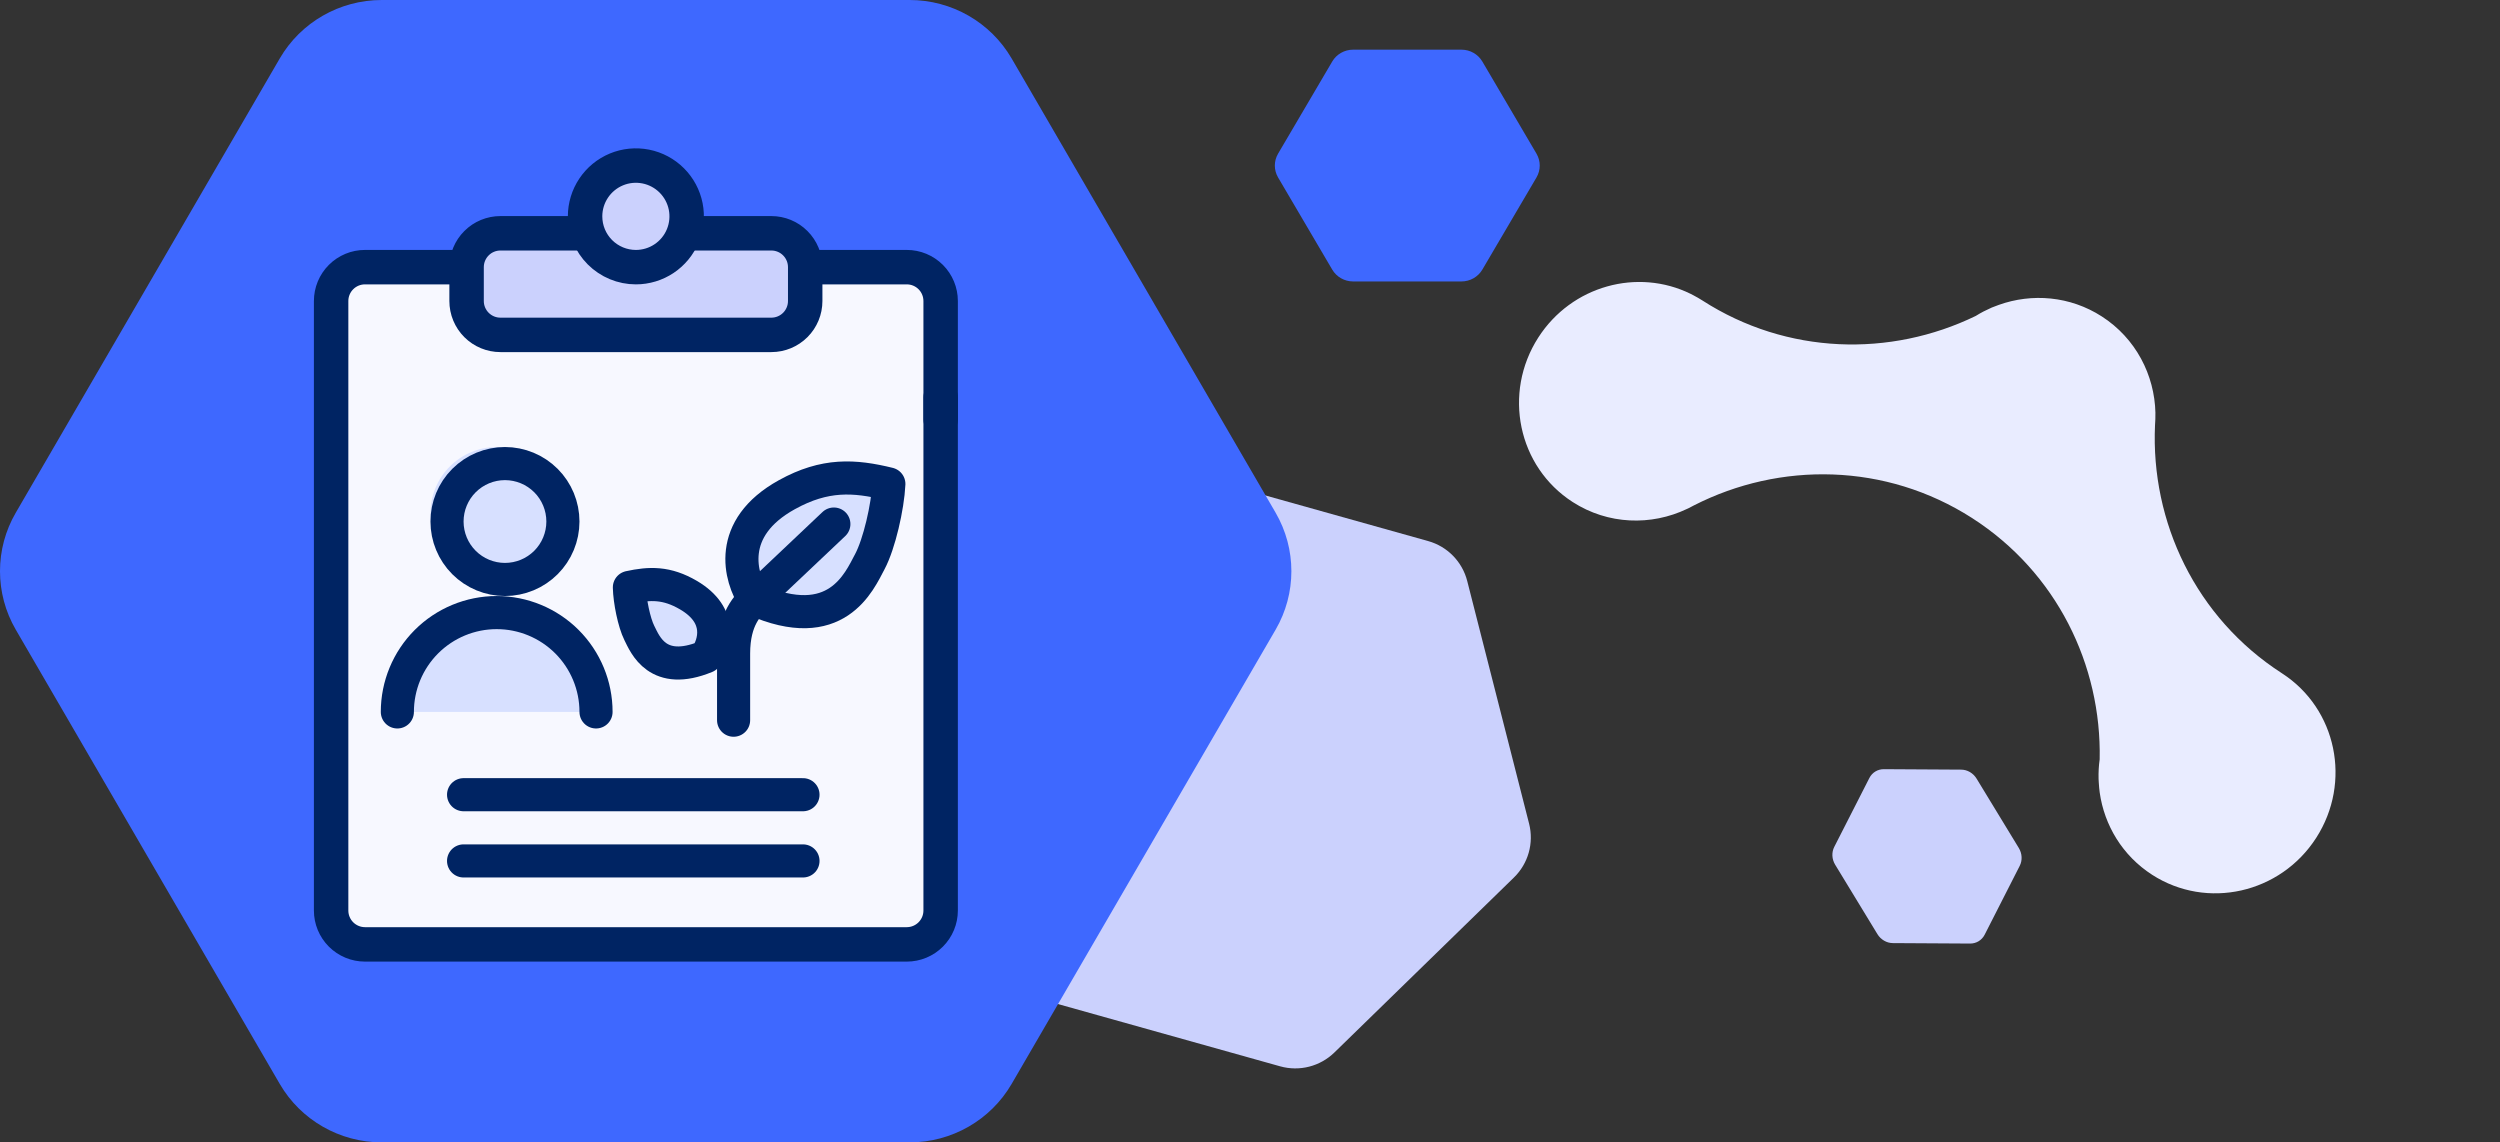 <svg width="151" height="69" viewBox="0 0 151 69" fill="none" xmlns="http://www.w3.org/2000/svg">
<rect x="0" y="0" width="151" height="69" fill="#333333" stroke="none"/>
<path d="M130.186 24.945L130.185 25.085C130.185 25.161 130.186 25.238 130.183 25.314C130.173 25.438 130.169 25.561 130.163 25.686C129.9 31.524 132.618 37.306 137.823 40.662L137.839 40.673C141.136 42.805 142.058 47.249 139.899 50.606C137.736 53.969 133.301 54.967 129.991 52.838C128.194 51.682 127.101 49.844 126.822 47.867C126.808 47.773 126.799 47.679 126.79 47.584C126.78 47.483 126.772 47.383 126.767 47.282C126.762 47.202 126.756 47.123 126.754 47.044C126.75 46.848 126.751 46.652 126.762 46.456C126.773 46.26 126.791 46.064 126.82 45.867C126.938 40.169 124.223 34.576 119.131 31.301L119.112 31.288C113.898 27.947 107.513 27.872 102.307 30.529C102.206 30.583 102.103 30.635 102.002 30.689C101.965 30.709 101.928 30.725 101.89 30.741C99.733 31.769 97.127 31.697 94.991 30.323C91.684 28.196 90.752 23.746 92.915 20.383C94.929 17.253 98.915 16.17 102.123 17.753C102.182 17.782 102.24 17.815 102.299 17.845C102.475 17.938 102.65 18.036 102.822 18.147L102.833 18.154C107.939 21.438 114.179 21.582 119.326 19.087C119.331 19.085 119.337 19.081 119.343 19.078C119.498 18.981 119.654 18.892 119.814 18.809C119.974 18.727 120.134 18.65 120.299 18.578C120.304 18.577 120.306 18.575 120.306 18.575C120.445 18.517 120.584 18.464 120.725 18.416C122.735 17.697 125.031 17.88 126.946 19.111C129.001 20.433 130.139 22.65 130.188 24.948L130.186 24.945Z" fill="#E9ECFF"/>
<path d="M60.38 57.905L56.644 43.248C56.346 42.079 56.695 40.84 57.559 39.999L68.404 29.429C69.269 28.586 70.518 28.268 71.679 28.594L86.261 32.681C87.424 33.006 88.323 33.927 88.621 35.095L92.358 49.752C92.656 50.921 92.306 52.159 91.442 53.001L80.597 63.571C79.732 64.413 78.484 64.732 77.322 64.406L62.74 60.319C61.577 59.994 60.678 59.072 60.38 57.905Z" fill="#CBD1FD"/>
<path d="M88.27 17L81.73 17C81.208 17 80.726 16.726 80.466 16.283L77.195 10.717C76.935 10.273 76.935 9.726 77.195 9.283L80.466 3.717C80.726 3.273 81.209 3 81.73 3L88.27 3C88.792 3 89.274 3.274 89.534 3.717L92.805 9.283C93.065 9.727 93.065 10.274 92.805 10.717L89.534 16.283C89.274 16.727 88.791 17 88.27 17Z" fill="#3E68FF"/>
<path d="M113.395 56.42L110.844 52.229C110.641 51.895 110.62 51.485 110.789 51.153L112.91 46.991C113.079 46.659 113.413 46.456 113.785 46.458L118.456 46.486C118.829 46.488 119.183 46.696 119.386 47.03L121.937 51.22C122.14 51.554 122.161 51.965 121.992 52.296L119.872 56.459C119.702 56.79 119.369 56.993 118.997 56.991L114.325 56.963C113.953 56.961 113.598 56.753 113.395 56.42Z" fill="#CBD1FD"/>
<path d="M54.943 69L23.057 69C20.514 69 18.166 67.651 16.896 65.467L0.953 38.033C-0.318 35.846 -0.318 33.151 0.953 30.967L16.896 3.533C18.166 1.346 20.517 -1.16715e-05 23.057 -1.12274e-05L54.943 -5.65223e-06C57.486 -5.20758e-06 59.834 1.349 61.104 3.533L77.047 30.967C78.317 33.154 78.317 35.849 77.047 38.033L61.104 65.467C59.834 67.654 57.483 69 54.943 69Z" fill="#3E68FF"/>
<path d="M54.769 16.136C55.312 16.136 55.832 16.351 56.215 16.735C56.599 17.118 56.815 17.639 56.815 18.181V54.996C56.815 55.538 56.599 56.058 56.215 56.442C55.832 56.825 55.312 57.041 54.769 57.041H22.045C21.503 57.041 20.983 56.825 20.599 56.442C20.215 56.058 20 55.538 20 54.996V18.181C20 17.639 20.215 17.118 20.599 16.735C20.983 16.351 21.503 16.136 22.045 16.136H54.769Z" fill="#F7F8FF"/>
<path d="M28 48H48.5" stroke="#002463" stroke-width="2" stroke-linecap="round"/>
<path d="M28 52H48.5" stroke="#002463" stroke-width="2" stroke-linecap="round"/>
<path d="M28.181 16.136H22.045C21.503 16.136 20.983 16.351 20.599 16.735C20.215 17.118 20 17.639 20 18.181V54.996C20 55.538 20.215 56.058 20.599 56.442C20.983 56.825 21.503 57.041 22.045 57.041H54.769C55.312 57.041 55.832 56.825 56.215 56.442C56.599 56.058 56.815 55.538 56.815 54.996V47.837V24" stroke="#002463" stroke-width="2.08" stroke-linecap="round" stroke-linejoin="round"/>
<path d="M48.634 16.136H54.77C55.312 16.136 55.832 16.351 56.216 16.735C56.599 17.118 56.815 17.639 56.815 18.181V25.339" stroke="#002463" stroke-width="2.08" stroke-linecap="round" stroke-linejoin="round"/>
<path d="M41.302 14.091H46.589C47.131 14.091 47.652 14.306 48.035 14.69C48.419 15.073 48.634 15.594 48.634 16.136V18.181C48.634 18.724 48.419 19.244 48.035 19.628C47.652 20.011 47.131 20.227 46.589 20.227H30.227C29.684 20.227 29.164 20.011 28.781 19.628C28.397 19.244 28.182 18.724 28.182 18.181V16.136C28.182 15.594 28.397 15.073 28.781 14.69C29.164 14.306 29.684 14.091 30.227 14.091H35.524" fill="#CBD1FD"/>
<path d="M41.302 14.091H46.589C47.131 14.091 47.652 14.306 48.035 14.69C48.419 15.073 48.634 15.594 48.634 16.136V18.181C48.634 18.724 48.419 19.244 48.035 19.628C47.652 20.011 47.131 20.227 46.589 20.227H30.227C29.684 20.227 29.164 20.011 28.781 19.628C28.397 19.244 28.182 18.724 28.182 18.181V16.136C28.182 15.594 28.397 15.073 28.781 14.69C29.164 14.306 29.684 14.091 30.227 14.091H35.524" stroke="#002463" stroke-width="2.08" stroke-linecap="round" stroke-linejoin="round"/>
<path d="M38.407 16.136C39.014 16.136 39.607 15.956 40.111 15.619C40.616 15.282 41.009 14.803 41.241 14.242C41.473 13.681 41.534 13.065 41.416 12.469C41.297 11.874 41.005 11.328 40.576 10.899C40.147 10.47 39.6 10.177 39.005 10.059C38.41 9.941 37.793 10.001 37.233 10.233C36.672 10.466 36.193 10.859 35.856 11.364C35.519 11.868 35.339 12.461 35.339 13.068C35.339 13.882 35.662 14.662 36.237 15.237C36.813 15.812 37.593 16.136 38.407 16.136Z" fill="#CBD1FD" stroke="#002463" stroke-width="2.08" stroke-linecap="round" stroke-linejoin="round"/>
<path d="M26.001 31C26.001 32.061 26.422 33.078 27.173 33.828C27.923 34.579 28.94 35 30.001 35C31.062 35 32.079 34.579 32.829 33.828C33.58 33.078 34.001 32.061 34.001 31C34.001 29.939 33.58 28.922 32.829 28.172C32.079 27.421 31.062 27 30.001 27C28.94 27 27.923 27.421 27.173 28.172C26.422 28.922 26.001 29.939 26.001 31Z" fill="#D7E0FF"/>
<path d="M27 31.5C27 32.428 27.369 33.319 28.025 33.975C28.681 34.631 29.572 35 30.5 35C31.428 35 32.319 34.631 32.975 33.975C33.631 33.319 34 32.428 34 31.5C34 30.572 33.631 29.681 32.975 29.025C32.319 28.369 31.428 28 30.5 28C29.572 28 28.681 28.369 28.025 29.025C27.369 29.681 27 30.572 27 31.5Z" stroke="#002463" stroke-width="2" stroke-linecap="round" stroke-linejoin="round"/>
<path d="M30 37C28.409 37 26.883 37.632 25.757 38.757C24.632 39.883 24 41.409 24 43H36C36 41.409 35.368 39.883 34.243 38.757C33.117 37.632 31.591 37 30 37Z" fill="#D7E0FF"/>
<path d="M36 43C36 41.409 35.368 39.883 34.243 38.757C33.117 37.632 31.591 37 30 37C28.409 37 26.883 37.632 25.757 38.757C24.632 39.883 24 41.409 24 43" stroke="#002463" stroke-width="2" stroke-linecap="round" stroke-linejoin="round"/>
<path d="M47.531 29.877C43.855 31.909 44.688 34.884 45.559 36.206C50.521 38.402 51.897 35.126 52.536 33.927C53.108 32.855 53.619 30.619 53.687 29.231C51.6 28.72 49.829 28.606 47.531 29.877Z" fill="#D7E0FF" stroke="#002463" stroke-width="2" stroke-linecap="round" stroke-linejoin="round"/>
<path d="M41.587 35.948C43.694 37.186 43.165 38.904 42.639 39.66C39.718 40.862 38.968 38.936 38.614 38.229C38.297 37.596 38.034 36.288 38.015 35.479C39.237 35.213 40.269 35.174 41.587 35.948Z" fill="#D7E0FF" stroke="#002463" stroke-width="2" stroke-linecap="round" stroke-linejoin="round"/>
<path d="M50.365 31.653L45.697 36.069C45.192 36.531 44.309 37.362 44.309 39.475L44.309 43.5" stroke="#002463" stroke-width="2" stroke-linecap="round" stroke-linejoin="round"/>
</svg>
